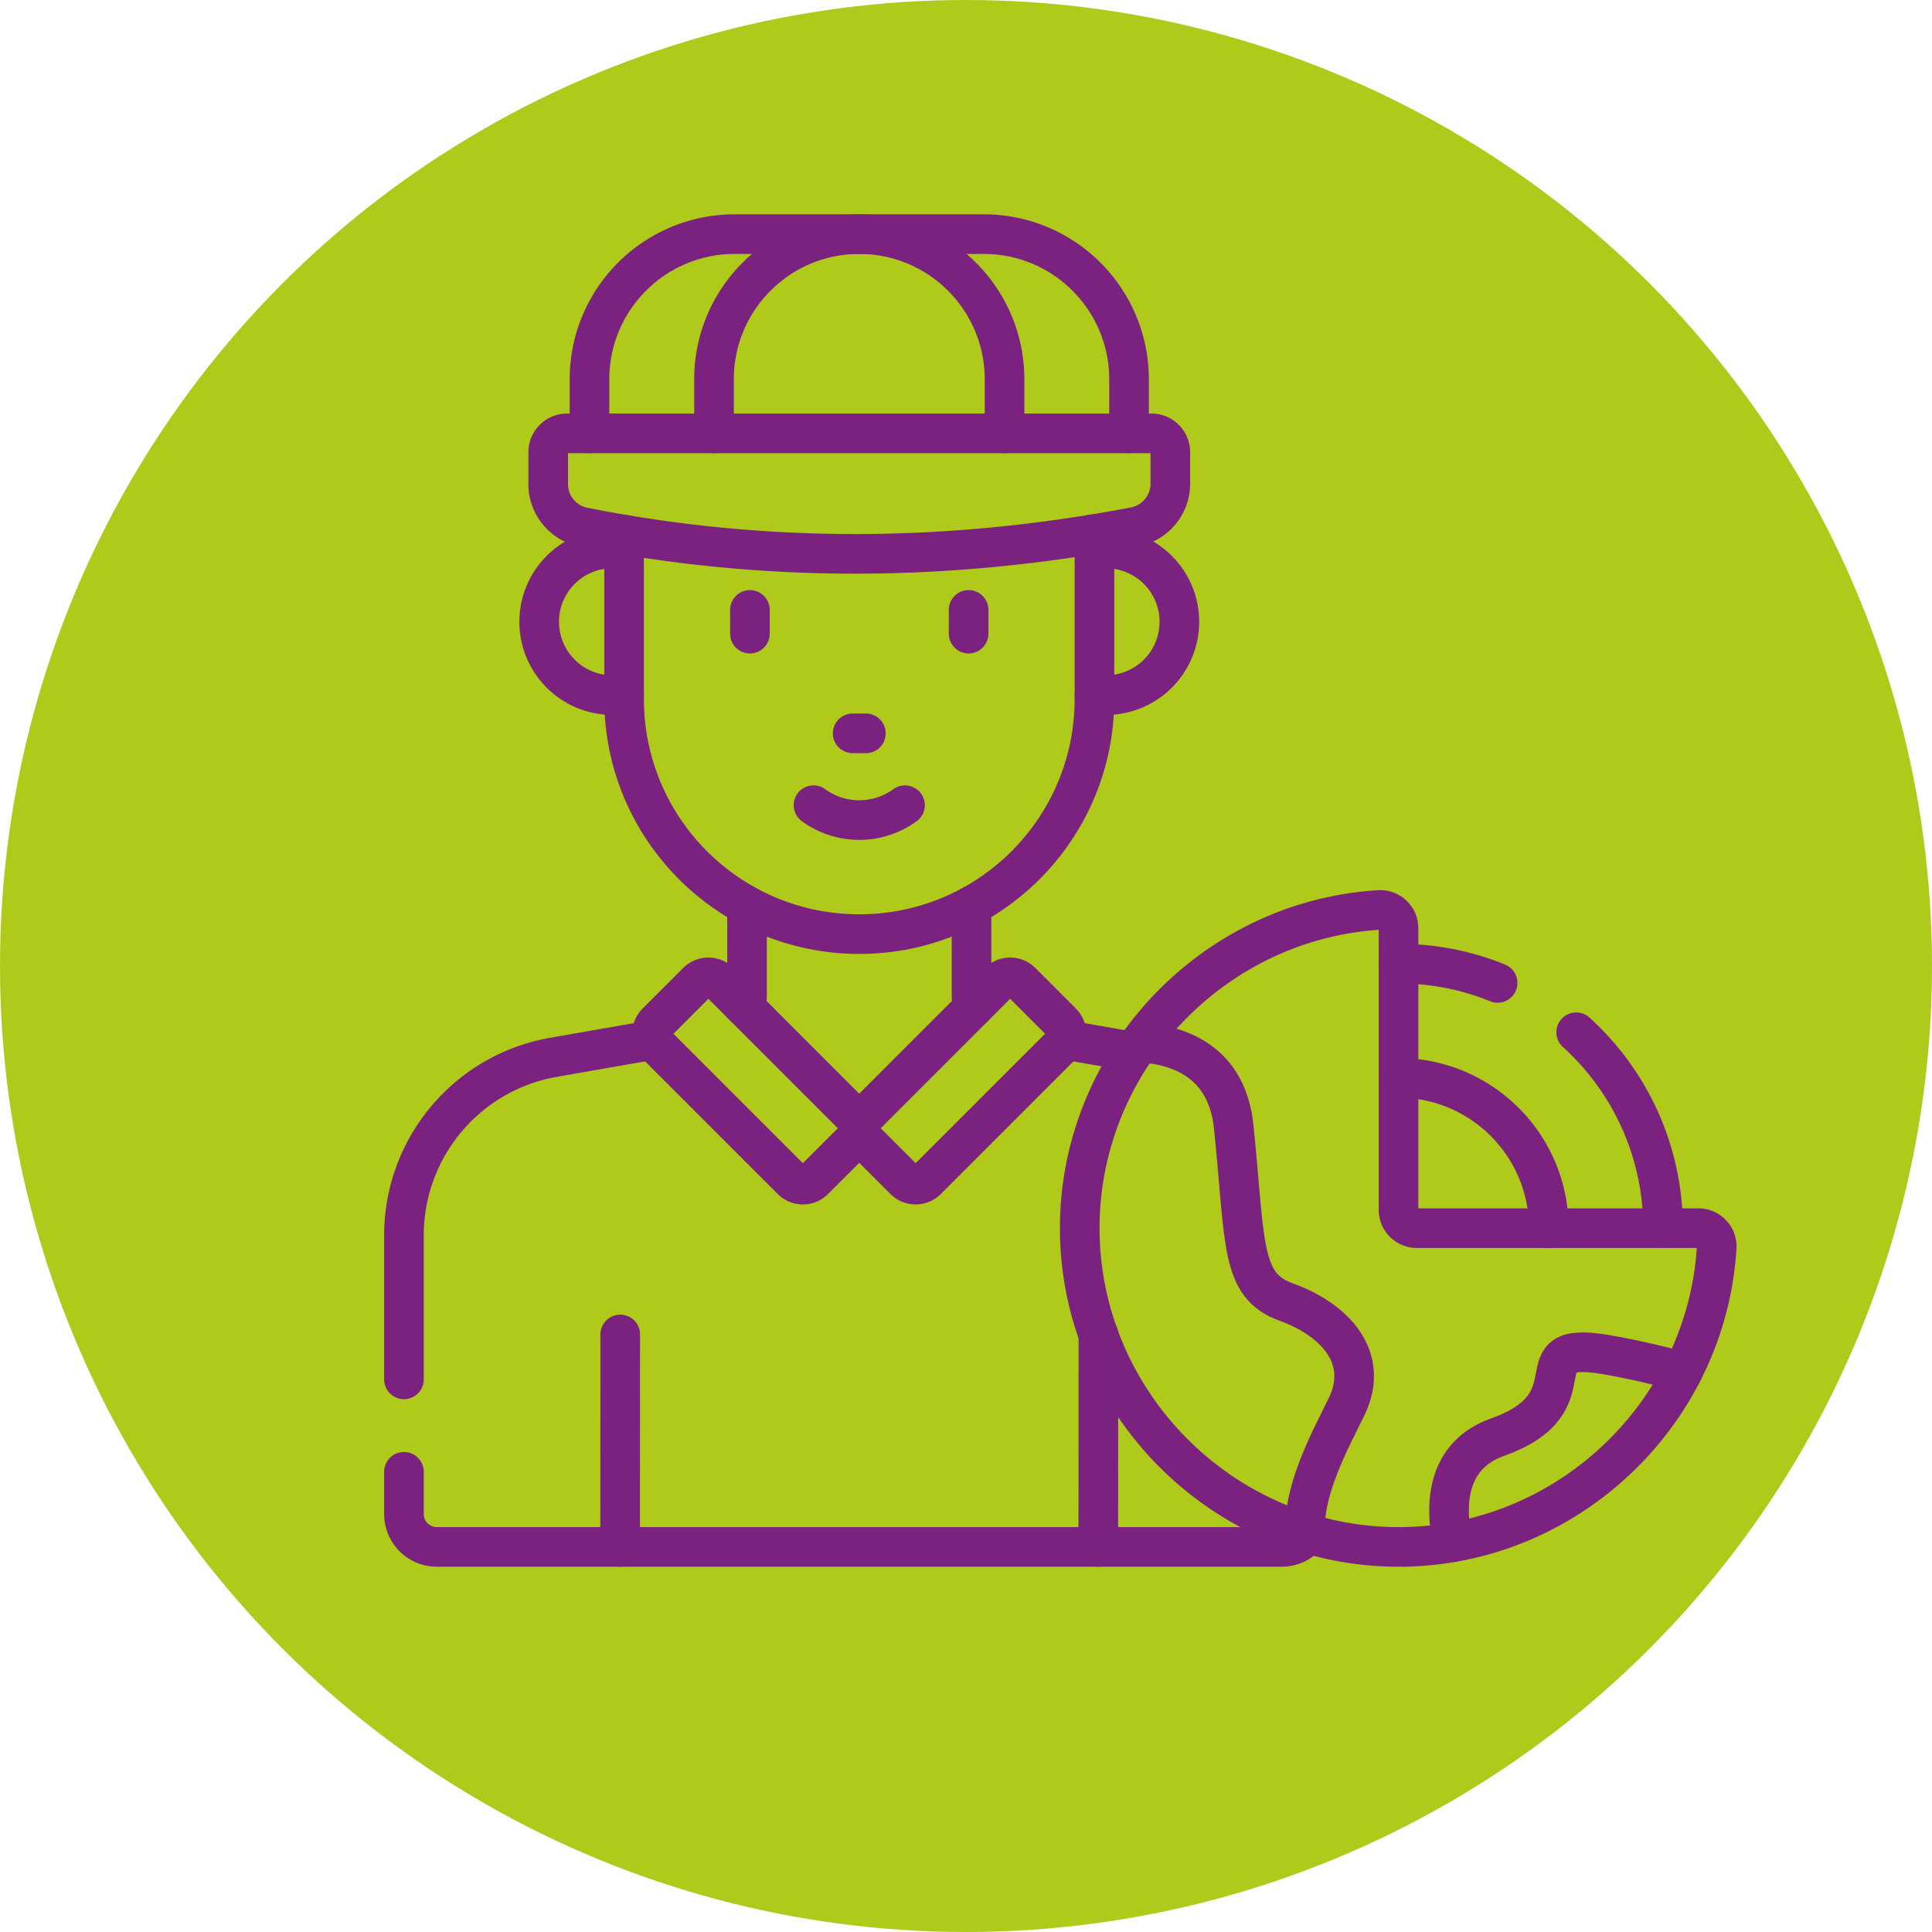 <?xml version="1.0" encoding="UTF-8"?>
<svg xmlns="http://www.w3.org/2000/svg" xmlns:xlink="http://www.w3.org/1999/xlink" xmlns:svgjs="http://svgjs.com/svgjs" version="1.1" width="512" height="512" x="0" y="0" viewBox="0 0 512 512" style="enable-background:new 0 0 512 512" xml:space="preserve" class="">
  <circle r="256" cx="256" cy="256" fill="#afca1b" shape="circle"></circle>
  <g transform="matrix(0.7,0,0,0.7,101.8,56.8)">
    <path d="m283.74 317.06-25.87-4.52M222.38 261.73v34.15c0 1.52.27 2.98.78 4.34M7.5 476.07v15.98c0 6.88 5.57 12.45 12.45 12.45H339.8c4.09 0 7.72-1.97 9.99-5.02M7.5 441.07v-54.49c0-33.27 23.91-61.73 56.68-67.45l37.7-6.59M137.38 261.73v34.15c0 1.52-.28 2.99-.78 4.35M268.83 126.5h4.47c15.33 0 27.76 12.42 27.76 27.76 0 7.66-3.11 14.6-8.13 19.62-5.03 5.02-11.97 8.13-19.63 8.13h-4.38M90.84 182.01h-4.38c-15.34 0-27.76-12.42-27.76-27.75 0-7.67 3.1-14.61 8.13-19.63a27.634 27.634 0 0 1 19.63-8.13h4.47" style="stroke-width:15;stroke-linecap:round;stroke-linejoin:round;stroke-miterlimit:10;" fill="none" stroke="#7b2280" stroke-width="15" stroke-linecap="round" stroke-linejoin="round" stroke-miterlimit="10" data-original="#000000"></path>
    <path d="M268.25 121.14c.44 2.74.67 5.55.67 8.42v53.9c0 49.18-39.87 89.04-89.04 89.04-49.18 0-89.04-39.86-89.04-89.04v-53.9c0-2.79.22-5.52.63-8.19M89.338 504.497l.039-80.431M270.414 424.069l-.04 80.431M221.273 149.755v9M138.479 149.755v9" style="stroke-width:15;stroke-linecap:round;stroke-linejoin:round;stroke-miterlimit:10;" fill="none" stroke="#7b2280" stroke-width="15" stroke-linecap="round" stroke-linejoin="round" stroke-miterlimit="10" data-original="#000000"></path>
    <path d="M162.562 223.694a29.435 29.435 0 0 0 34.627 0M177.376 196.491h5M77.74 82.92V62.5c0-30.38 24.62-55 55-55h94.27c30.38 0 55 24.62 55 55v20.42" style="stroke-width:15;stroke-linecap:round;stroke-linejoin:round;stroke-miterlimit:10;" fill="none" stroke="#7b2280" stroke-width="15" stroke-linecap="round" stroke-linejoin="round" stroke-miterlimit="10" data-original="#000000"></path>
    <path d="M124.88 82.92V62.5c0-30.38 24.63-55 55-55M179.88 7.5c30.37 0 55 24.62 55 55v20.42M256.585 305.978l-15.346-15.346a6 6 0 0 0-8.485 0l-51.12 51.12a6 6 0 0 0 0 8.485l15.346 15.346a6 6 0 0 0 8.485 0l51.12-51.12a6 6 0 0 0 0-8.485z" style="stroke-width:15;stroke-linecap:round;stroke-linejoin:round;stroke-miterlimit:10;" fill="none" stroke="#7b2280" stroke-width="15" stroke-linecap="round" stroke-linejoin="round" stroke-miterlimit="10" data-original="#000000"></path>
    <path d="m103.167 305.978 15.346-15.346a6 6 0 0 1 8.485 0l51.12 51.12a6 6 0 0 1 0 8.485l-15.346 15.346a6 6 0 0 1-8.485 0l-51.12-51.12a6 6 0 0 1 0-8.485zM284.046 118.346c-70.365 13.386-139.895 13.76-208.524.104-7.788-1.55-13.408-8.371-13.408-16.311V90.064a7.144 7.144 0 0 1 7.144-7.144h221.235a7.144 7.144 0 0 1 7.144 7.144v11.941c.001 8.011-5.722 14.844-13.591 16.341zM451.29 309.66c20.19 18.32 32.87 44.76 32.9 74.16M421.54 290.97c-11.58-4.71-24.25-7.3-37.51-7.31M384.03 326.92c31.41.06 56.85 25.5 56.9 56.9" style="stroke-width:15;stroke-linecap:round;stroke-linejoin:round;stroke-miterlimit:10;" fill="none" stroke="#7b2280" stroke-width="15" stroke-linecap="round" stroke-linejoin="round" stroke-miterlimit="10" data-original="#000000"></path>
    <path d="M390.946 383.818h106.63c3.994 0 7.155 3.375 6.911 7.361C500.629 454.013 447.763 504.5 384.03 504.5c-66.204 0-120.682-54.478-120.682-120.682 0-63.733 50.487-116.599 113.321-120.457 3.986-.245 7.361 2.917 7.361 6.911v106.63a6.915 6.915 0 0 0 6.916 6.916z" style="stroke-width:15;stroke-linecap:round;stroke-linejoin:round;stroke-miterlimit:10;" fill="none" stroke="#7b2280" stroke-width="15" stroke-linecap="round" stroke-linejoin="round" stroke-miterlimit="10" data-original="#000000"></path>
    <path d="M286.192 313.532c15.249.968 32.965 7.527 35.466 32.078 4.507 44.203 2.409 59.902 19.848 66.184 17.439 6.282 32.17 20.413 22.845 39.662-5.648 11.665-16.609 31.202-15.63 47.707M404.42 502.75c-3.11-15.69-1.58-33.14 17.19-39.84 37.3-13.3 7.3-36.78 40.43-31.3 9.14 1.51 19.45 3.9 29.59 6.56" style="stroke-width:15;stroke-linecap:round;stroke-linejoin:round;stroke-miterlimit:10;" fill="none" stroke="#7b2280" stroke-width="15" stroke-linecap="round" stroke-linejoin="round" stroke-miterlimit="10" data-original="#000000"></path>
  </g>
</svg>
